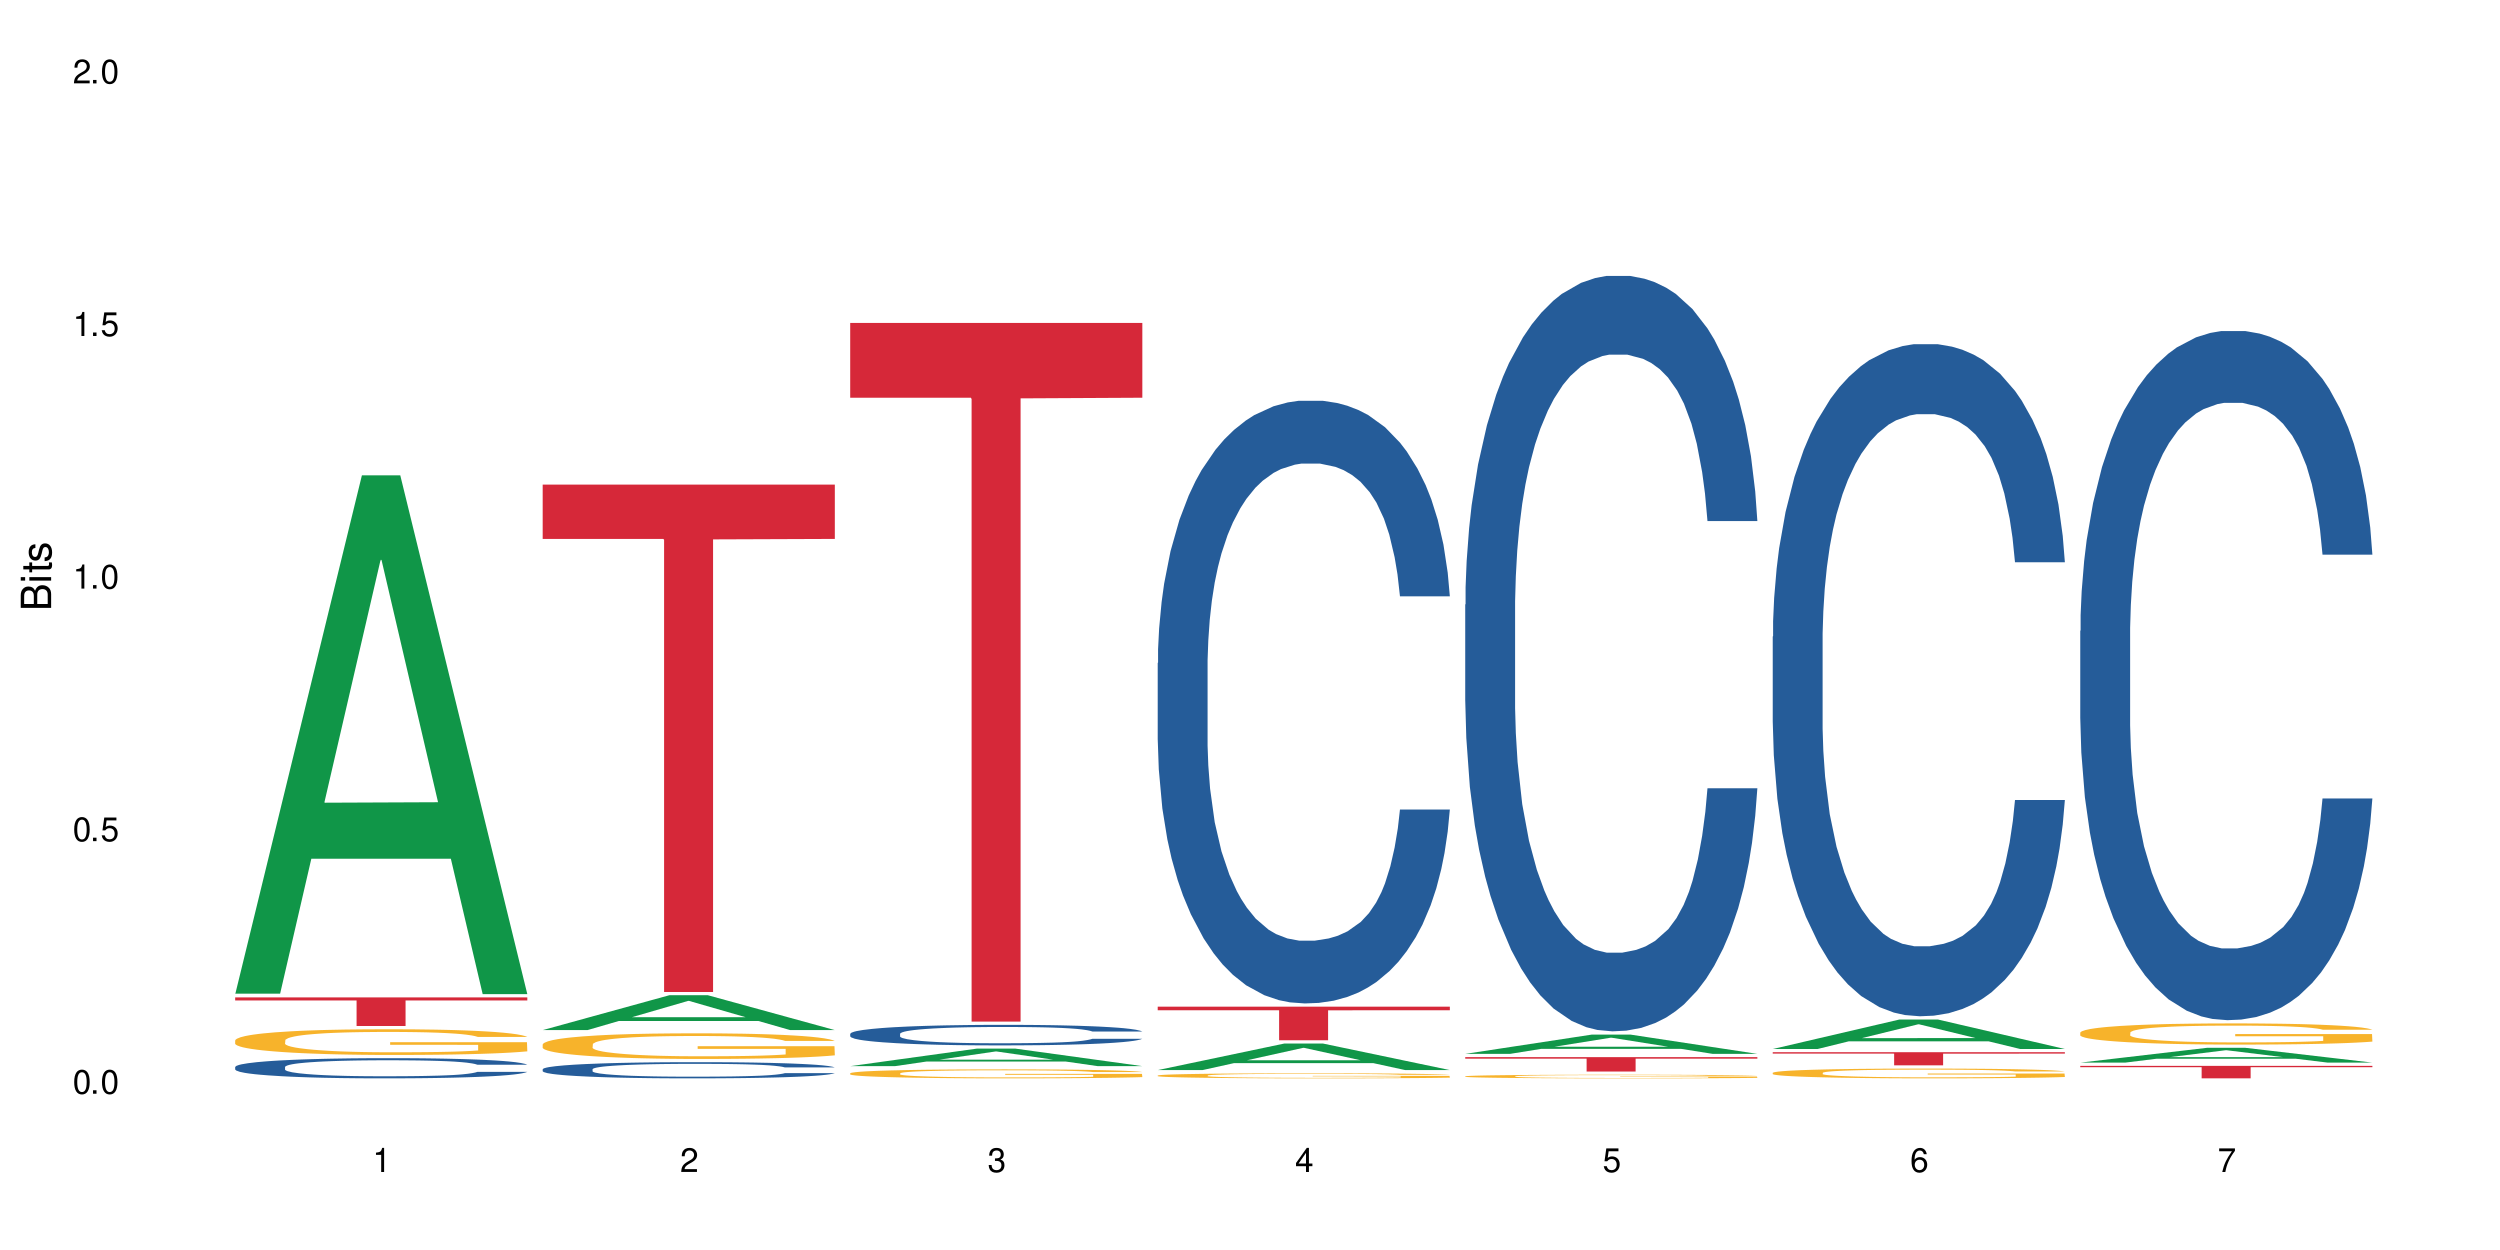 <?xml version="1.0" encoding="UTF-8"?>
<svg xmlns="http://www.w3.org/2000/svg" xmlns:xlink="http://www.w3.org/1999/xlink" width="720" height="360" viewBox="0 0 720 360">
<defs>
<g>
<g id="glyph-0-0">
</g>
<g id="glyph-0-1">
<path d="M 2.641 -6.938 C 2 -6.938 1.422 -6.656 1.078 -6.172 C 0.641 -5.562 0.406 -4.641 0.406 -3.359 C 0.406 -1.016 1.188 0.219 2.641 0.219 C 4.078 0.219 4.859 -1.016 4.859 -3.297 C 4.859 -4.641 4.656 -5.547 4.203 -6.172 C 3.844 -6.656 3.281 -6.938 2.641 -6.938 Z M 2.641 -6.188 C 3.547 -6.188 4 -5.25 4 -3.375 C 4 -1.406 3.562 -0.484 2.625 -0.484 C 1.734 -0.484 1.281 -1.438 1.281 -3.344 C 1.281 -5.25 1.734 -6.188 2.641 -6.188 Z M 2.641 -6.188 "/>
</g>
<g id="glyph-0-2">
<path d="M 1.828 -1 L 0.828 -1 L 0.828 0 L 1.828 0 Z M 1.828 -1 "/>
</g>
<g id="glyph-0-3">
<path d="M 4.562 -6.797 L 1.062 -6.797 L 0.547 -3.094 L 1.328 -3.094 C 1.719 -3.562 2.047 -3.734 2.578 -3.734 C 3.484 -3.734 4.062 -3.109 4.062 -2.094 C 4.062 -1.125 3.484 -0.531 2.578 -0.531 C 1.828 -0.531 1.375 -0.906 1.188 -1.672 L 0.328 -1.672 C 0.453 -1.109 0.547 -0.844 0.75 -0.594 C 1.125 -0.078 1.828 0.219 2.594 0.219 C 3.969 0.219 4.922 -0.781 4.922 -2.219 C 4.922 -3.562 4.031 -4.484 2.719 -4.484 C 2.25 -4.484 1.859 -4.359 1.469 -4.062 L 1.734 -5.969 L 4.562 -5.969 Z M 4.562 -6.797 "/>
</g>
<g id="glyph-0-4">
<path d="M 2.484 -4.938 L 2.484 0 L 3.328 0 L 3.328 -6.938 L 2.766 -6.938 C 2.469 -5.875 2.281 -5.734 0.984 -5.562 L 0.984 -4.938 Z M 2.484 -4.938 "/>
</g>
<g id="glyph-0-5">
<path d="M 4.859 -0.828 L 1.281 -0.828 C 1.359 -1.406 1.672 -1.781 2.5 -2.281 L 3.469 -2.828 C 4.406 -3.344 4.906 -4.062 4.906 -4.906 C 4.906 -5.484 4.672 -6.031 4.266 -6.406 C 3.859 -6.766 3.375 -6.938 2.719 -6.938 C 1.859 -6.938 1.219 -6.625 0.844 -6.031 C 0.609 -5.672 0.5 -5.234 0.484 -4.531 L 1.328 -4.531 C 1.359 -5.016 1.406 -5.281 1.531 -5.516 C 1.75 -5.938 2.188 -6.203 2.703 -6.203 C 3.469 -6.203 4.031 -5.641 4.031 -4.891 C 4.031 -4.344 3.719 -3.859 3.125 -3.516 L 2.234 -3 C 0.812 -2.172 0.406 -1.531 0.328 -0.016 L 4.859 -0.016 Z M 4.859 -0.828 "/>
</g>
<g id="glyph-0-6">
<path d="M 2.125 -3.188 L 2.578 -3.188 C 3.5 -3.188 3.984 -2.766 3.984 -1.922 C 3.984 -1.062 3.469 -0.531 2.594 -0.531 C 1.656 -0.531 1.203 -1 1.156 -2.016 L 0.312 -2.016 C 0.344 -1.453 0.438 -1.094 0.609 -0.781 C 0.953 -0.109 1.625 0.219 2.547 0.219 C 3.953 0.219 4.859 -0.625 4.859 -1.938 C 4.859 -2.828 4.516 -3.297 3.703 -3.594 C 4.344 -3.844 4.656 -4.328 4.656 -5.031 C 4.656 -6.219 3.875 -6.938 2.578 -6.938 C 1.203 -6.938 0.484 -6.172 0.453 -4.703 L 1.297 -4.703 C 1.312 -5.125 1.344 -5.359 1.453 -5.578 C 1.641 -5.969 2.062 -6.203 2.594 -6.203 C 3.344 -6.203 3.797 -5.75 3.797 -5 C 3.797 -4.516 3.609 -4.219 3.25 -4.047 C 3.016 -3.953 2.703 -3.922 2.125 -3.906 Z M 2.125 -3.188 "/>
</g>
<g id="glyph-0-7">
<path d="M 3.141 -1.672 L 3.141 0 L 3.984 0 L 3.984 -1.672 L 4.984 -1.672 L 4.984 -2.438 L 3.984 -2.438 L 3.984 -6.938 L 3.359 -6.938 L 0.266 -2.578 L 0.266 -1.672 Z M 3.141 -2.438 L 1 -2.438 L 3.141 -5.5 Z M 3.141 -2.438 "/>
</g>
<g id="glyph-0-8">
<path d="M 4.781 -5.125 C 4.609 -6.266 3.891 -6.938 2.844 -6.938 C 2.094 -6.938 1.422 -6.578 1.031 -5.953 C 0.594 -5.266 0.406 -4.422 0.406 -3.172 C 0.406 -2 0.578 -1.25 0.984 -0.641 C 1.359 -0.078 1.953 0.219 2.703 0.219 C 3.984 0.219 4.922 -0.75 4.922 -2.094 C 4.922 -3.375 4.062 -4.281 2.844 -4.281 C 2.172 -4.281 1.641 -4.031 1.281 -3.516 C 1.281 -5.234 1.828 -6.188 2.797 -6.188 C 3.391 -6.188 3.797 -5.797 3.938 -5.125 Z M 2.734 -3.531 C 3.547 -3.531 4.062 -2.953 4.062 -2.031 C 4.062 -1.156 3.484 -0.531 2.703 -0.531 C 1.922 -0.531 1.328 -1.188 1.328 -2.078 C 1.328 -2.938 1.906 -3.531 2.734 -3.531 Z M 2.734 -3.531 "/>
</g>
<g id="glyph-0-9">
<path d="M 4.984 -6.797 L 0.438 -6.797 L 0.438 -5.969 L 4.109 -5.969 C 2.5 -3.656 1.828 -2.234 1.328 0 L 2.219 0 C 2.594 -2.172 3.453 -4.047 4.984 -6.094 Z M 4.984 -6.797 "/>
</g>
<g id="glyph-1-0">
</g>
<g id="glyph-1-1">
<path d="M 0 -0.953 L 0 -4.891 C 0 -5.719 -0.234 -6.344 -0.734 -6.797 C -1.188 -7.234 -1.812 -7.469 -2.5 -7.469 C -3.547 -7.469 -4.188 -7 -4.625 -5.875 C -4.984 -6.688 -5.625 -7.094 -6.531 -7.094 C -7.172 -7.094 -7.734 -6.859 -8.141 -6.391 C -8.562 -5.922 -8.75 -5.344 -8.75 -4.5 L -8.75 -0.953 Z M -4.984 -2.062 L -7.766 -2.062 L -7.766 -4.219 C -7.766 -4.844 -7.688 -5.203 -7.453 -5.5 C -7.219 -5.812 -6.859 -5.969 -6.375 -5.969 C -5.891 -5.969 -5.531 -5.812 -5.297 -5.5 C -5.062 -5.203 -4.984 -4.844 -4.984 -4.219 Z M -0.984 -2.062 L -4 -2.062 L -4 -4.781 C -4 -5.766 -3.438 -6.359 -2.484 -6.359 C -1.547 -6.359 -0.984 -5.766 -0.984 -4.781 Z M -0.984 -2.062 "/>
</g>
<g id="glyph-1-2">
<path d="M -6.281 -1.797 L -6.281 -0.797 L 0 -0.797 L 0 -1.797 Z M -8.75 -1.797 L -8.75 -0.797 L -7.484 -0.797 L -7.484 -1.797 Z M -8.75 -1.797 "/>
</g>
<g id="glyph-1-3">
<path d="M -6.281 -3.047 L -6.281 -2.016 L -8.016 -2.016 L -8.016 -1.016 L -6.281 -1.016 L -6.281 -0.172 L -5.469 -0.172 L -5.469 -1.016 L -0.719 -1.016 C -0.078 -1.016 0.281 -1.453 0.281 -2.234 C 0.281 -2.5 0.25 -2.719 0.188 -3.047 L -0.641 -3.047 C -0.609 -2.906 -0.594 -2.766 -0.594 -2.562 C -0.594 -2.141 -0.719 -2.016 -1.156 -2.016 L -5.469 -2.016 L -5.469 -3.047 Z M -6.281 -3.047 "/>
</g>
<g id="glyph-1-4">
<path d="M -4.531 -5.25 C -5.766 -5.25 -6.469 -4.422 -6.469 -2.969 C -6.469 -1.516 -5.719 -0.562 -4.547 -0.562 C -3.562 -0.562 -3.094 -1.062 -2.734 -2.562 L -2.516 -3.484 C -2.344 -4.188 -2.094 -4.469 -1.641 -4.469 C -1.047 -4.469 -0.641 -3.875 -0.641 -3 C -0.641 -2.453 -0.797 -2 -1.062 -1.75 C -1.25 -1.594 -1.422 -1.531 -1.875 -1.469 L -1.875 -0.406 C -0.422 -0.453 0.281 -1.266 0.281 -2.922 C 0.281 -4.5 -0.5 -5.516 -1.719 -5.516 C -2.656 -5.516 -3.172 -4.984 -3.469 -3.734 L -3.703 -2.766 C -3.891 -1.953 -4.156 -1.609 -4.594 -1.609 C -5.188 -1.609 -5.547 -2.125 -5.547 -2.938 C -5.547 -3.75 -5.203 -4.172 -4.531 -4.203 Z M -4.531 -5.25 "/>
</g>
</g>
</defs>
<rect x="-72" y="-36" width="864" height="432" fill="rgb(100%, 100%, 100%)" fill-opacity="1"/>
<path fill-rule="nonzero" fill="rgb(6.275%, 58.824%, 28.235%)" fill-opacity="1" d="M 67.73 286.176 L 67.82 286.035 L 104.227 136.902 L 115.281 136.902 L 151.867 286.316 L 139.012 286.316 L 129.844 247.316 L 89.664 247.316 L 80.676 286.176 L 67.73 286.176 L 93.527 231.18 L 126.156 231.039 L 109.887 161.316 L 109.707 161.176 L 109.527 161.594 L 93.438 231.039 L 93.527 231.18 Z M 67.73 286.176 "/>
<path fill-rule="nonzero" fill="rgb(14.51%, 36.078%, 60%)" fill-opacity="1" d="M 67.73 307.285 L 67.832 307.281 L 67.832 307.152 L 68.141 306.949 L 68.859 306.695 L 69.578 306.52 L 71.426 306.207 L 73.988 305.902 L 76.656 305.672 L 78.605 305.531 L 80.352 305.426 L 84.352 305.23 L 86.918 305.129 L 89.688 305.039 L 93.074 304.949 L 95.535 304.895 L 101.078 304.809 L 105.18 304.773 L 108.363 304.758 L 115.238 304.758 L 119.34 304.777 L 122.316 304.805 L 125.598 304.848 L 128.371 304.895 L 133.191 305.012 L 137.5 305.16 L 139.449 305.246 L 142.527 305.41 L 144.891 305.57 L 146.531 305.707 L 148.379 305.902 L 150.02 306.145 L 151.25 306.414 L 151.867 306.641 L 137.5 306.641 L 136.785 306.43 L 135.961 306.266 L 134.422 306.047 L 132.883 305.895 L 130.73 305.738 L 128.781 305.637 L 126.113 305.539 L 123.754 305.473 L 121.289 305.426 L 118.93 305.395 L 114.414 305.363 L 109.184 305.363 L 107.234 305.371 L 103.23 305.414 L 101.078 305.453 L 98 305.527 L 95.844 305.598 L 93.281 305.703 L 91.535 305.793 L 89.379 305.93 L 87.84 306.055 L 86.098 306.227 L 85.07 306.359 L 84.148 306.508 L 83.328 306.684 L 82.711 306.871 L 82.301 307.066 L 82.094 307.258 L 82.094 308.082 L 82.301 308.273 L 82.812 308.496 L 84.148 308.82 L 86.098 309.102 L 88.355 309.324 L 90.508 309.484 L 91.742 309.559 L 93.383 309.645 L 95.945 309.75 L 99.641 309.855 L 101.797 309.898 L 105.078 309.941 L 108.465 309.961 L 112.98 309.961 L 116.98 309.941 L 119.648 309.914 L 122.418 309.871 L 126.215 309.781 L 128.574 309.695 L 130.629 309.598 L 132.168 309.496 L 133.191 309.41 L 134.73 309.246 L 135.961 309.066 L 136.887 308.879 L 137.5 308.699 L 151.867 308.699 L 151.25 308.91 L 150.328 309.117 L 149.402 309.273 L 147.969 309.457 L 146.324 309.621 L 143.965 309.809 L 142.016 309.93 L 139.449 310.062 L 137.09 310.164 L 134.527 310.254 L 130.73 310.359 L 128.266 310.414 L 125.598 310.461 L 122.418 310.504 L 118.418 310.543 L 114.109 310.562 L 110.105 310.566 L 105.797 310.559 L 102.617 310.535 L 98.41 310.488 L 93.176 310.395 L 89.379 310.293 L 86.406 310.191 L 83.84 310.086 L 80.969 309.941 L 77.273 309.707 L 75.016 309.527 L 73.477 309.379 L 71.734 309.172 L 70.5 308.984 L 69.066 308.688 L 68.039 308.312 L 67.73 308.02 Z M 67.73 307.285 "/>
<path fill-rule="nonzero" fill="rgb(96.863%, 70.196%, 16.863%)" fill-opacity="1" d="M 67.73 299.598 L 67.832 299.59 L 67.832 299.453 L 68.242 299.148 L 69.27 298.73 L 70.605 298.387 L 72.039 298.117 L 72.965 297.973 L 74.504 297.77 L 75.836 297.621 L 79.223 297.316 L 83.531 297.035 L 85.891 296.91 L 88.559 296.797 L 92.355 296.668 L 94.102 296.621 L 99.438 296.512 L 105.488 296.445 L 112.16 296.426 L 115.238 296.434 L 119.441 296.457 L 125.188 296.535 L 128.473 296.602 L 131.039 296.668 L 133.707 296.758 L 136.988 296.891 L 140.066 297.055 L 142.527 297.215 L 144.992 297.418 L 147.043 297.637 L 148.789 297.871 L 150.328 298.156 L 151.25 298.395 L 151.867 298.629 L 137.605 298.629 L 136.785 298.395 L 135.859 298.211 L 134.32 297.988 L 132.781 297.824 L 131.242 297.695 L 128.371 297.52 L 125.906 297.414 L 122.828 297.316 L 119.855 297.258 L 116.469 297.215 L 114.414 297.203 L 108.977 297.203 L 104.055 297.25 L 101.18 297.305 L 99.129 297.359 L 96.254 297.461 L 94.512 297.539 L 93.484 297.594 L 90.406 297.805 L 88.355 297.992 L 87.227 298.121 L 85.789 298.324 L 84.762 298.508 L 83.633 298.777 L 83.02 298.98 L 82.199 299.441 L 82.094 300.656 L 82.402 300.914 L 83.02 301.191 L 83.84 301.434 L 85.07 301.691 L 86.301 301.887 L 88.457 302.152 L 90.305 302.328 L 91.742 302.441 L 94.512 302.625 L 95.641 302.688 L 98.309 302.809 L 101.078 302.902 L 104.465 302.984 L 107.027 303.023 L 111.133 303.059 L 116.363 303.059 L 122.52 303.016 L 126.422 302.965 L 129.09 302.91 L 130.832 302.863 L 132.988 302.789 L 134.527 302.719 L 135.961 302.645 L 137.707 302.531 L 137.707 300.914 L 112.363 300.906 L 112.363 300.152 L 151.762 300.145 L 151.867 302.789 L 149.711 302.969 L 147.043 303.145 L 144.48 303.281 L 141.812 303.395 L 138.016 303.523 L 134.938 303.605 L 130.215 303.699 L 125.906 303.762 L 121.395 303.801 L 117.391 303.82 L 112.672 303.828 L 108.465 303.816 L 103.949 303.773 L 100.359 303.719 L 97.074 303.652 L 93.793 303.566 L 89.688 303.422 L 87.02 303.309 L 84.25 303.168 L 81.48 302.996 L 79.016 302.812 L 77.375 302.672 L 75.734 302.512 L 73.988 302.309 L 72.348 302.078 L 71.117 301.867 L 69.988 301.633 L 69.168 301.406 L 68.348 301.105 L 67.938 300.859 L 67.73 300.652 Z M 67.73 299.598 "/>
<path fill-rule="nonzero" fill="rgb(83.922%, 15.686%, 22.353%)" fill-opacity="1" d="M 67.73 287.246 L 151.867 287.246 L 151.867 288.129 L 116.801 288.137 L 116.801 295.496 L 102.695 295.496 L 102.695 288.145 L 102.488 288.129 L 67.73 288.129 Z M 67.73 287.246 "/>
<path fill-rule="nonzero" fill="rgb(6.275%, 58.824%, 28.235%)" fill-opacity="1" d="M 156.293 296.656 L 156.383 296.648 L 192.789 286.621 L 203.844 286.621 L 240.43 296.668 L 227.574 296.668 L 218.406 294.043 L 178.227 294.043 L 169.238 296.656 L 156.293 296.656 L 182.094 292.961 L 214.723 292.949 L 198.453 288.262 L 198.273 288.254 L 198.094 288.281 L 182.004 292.949 L 182.094 292.961 Z M 156.293 296.656 "/>
<path fill-rule="nonzero" fill="rgb(14.51%, 36.078%, 60%)" fill-opacity="1" d="M 156.293 307.934 L 156.398 307.93 L 156.398 307.828 L 156.703 307.664 L 157.422 307.461 L 158.141 307.32 L 159.988 307.066 L 162.555 306.824 L 165.223 306.637 L 167.172 306.527 L 168.914 306.441 L 172.918 306.285 L 175.48 306.203 L 178.25 306.129 L 181.637 306.059 L 184.102 306.016 L 189.641 305.945 L 193.746 305.918 L 196.926 305.906 L 203.801 305.906 L 207.902 305.922 L 210.879 305.941 L 214.164 305.977 L 216.934 306.016 L 221.754 306.109 L 226.066 306.23 L 228.016 306.297 L 231.094 306.43 L 233.453 306.559 L 235.094 306.668 L 236.941 306.824 L 238.582 307.016 L 239.812 307.234 L 240.43 307.418 L 226.066 307.418 L 225.348 307.246 L 224.527 307.117 L 222.988 306.941 L 221.449 306.816 L 219.293 306.691 L 217.344 306.613 L 214.676 306.531 L 212.316 306.48 L 209.855 306.441 L 207.492 306.418 L 202.98 306.391 L 197.746 306.391 L 195.797 306.398 L 191.797 306.434 L 189.641 306.465 L 186.562 306.523 L 184.406 306.578 L 181.844 306.664 L 180.098 306.734 L 177.945 306.848 L 176.406 306.945 L 174.66 307.086 L 173.633 307.191 L 172.711 307.312 L 171.891 307.453 L 171.273 307.602 L 170.863 307.758 L 170.66 307.914 L 170.66 308.574 L 170.863 308.727 L 171.379 308.906 L 172.711 309.164 L 174.66 309.391 L 176.918 309.57 L 179.074 309.699 L 180.305 309.758 L 181.945 309.828 L 184.512 309.91 L 188.203 309.996 L 190.359 310.031 L 193.641 310.066 L 197.027 310.082 L 201.543 310.082 L 205.543 310.066 L 208.211 310.043 L 210.98 310.012 L 214.777 309.938 L 217.137 309.867 L 219.191 309.789 L 220.73 309.707 L 221.754 309.641 L 223.293 309.508 L 224.527 309.363 L 225.449 309.211 L 226.066 309.066 L 240.43 309.066 L 239.812 309.238 L 238.891 309.406 L 237.969 309.527 L 236.531 309.676 L 234.891 309.809 L 232.527 309.957 L 230.578 310.059 L 228.016 310.164 L 225.656 310.246 L 223.09 310.316 L 219.293 310.402 L 216.832 310.445 L 214.164 310.484 L 210.98 310.516 L 206.98 310.547 L 202.672 310.562 L 198.668 310.566 L 194.359 310.559 L 191.18 310.543 L 186.973 310.504 L 181.738 310.426 L 177.945 310.348 L 174.969 310.266 L 172.402 310.18 L 169.531 310.066 L 165.836 309.879 L 163.578 309.734 L 162.039 309.613 L 160.297 309.445 L 159.066 309.297 L 157.629 309.059 L 156.602 308.758 L 156.293 308.523 Z M 156.293 307.934 "/>
<path fill-rule="nonzero" fill="rgb(96.863%, 70.196%, 16.863%)" fill-opacity="1" d="M 156.293 300.758 L 156.398 300.75 L 156.398 300.613 L 156.809 300.312 L 157.832 299.895 L 159.168 299.551 L 160.605 299.281 L 161.527 299.141 L 163.066 298.938 L 164.398 298.789 L 167.785 298.484 L 172.094 298.203 L 174.457 298.082 L 177.121 297.965 L 180.918 297.84 L 182.664 297.789 L 188 297.684 L 194.051 297.617 L 200.723 297.594 L 203.801 297.602 L 208.008 297.629 L 213.754 297.703 L 217.035 297.77 L 219.602 297.84 L 222.27 297.926 L 225.551 298.059 L 228.629 298.223 L 231.094 298.383 L 233.555 298.586 L 235.605 298.801 L 237.352 299.039 L 238.891 299.32 L 239.812 299.559 L 240.43 299.793 L 226.168 299.793 L 225.348 299.559 L 224.422 299.375 L 222.883 299.152 L 221.344 298.992 L 219.805 298.863 L 216.934 298.688 L 214.473 298.578 L 211.395 298.484 L 208.418 298.426 L 205.031 298.383 L 202.98 298.371 L 197.543 298.371 L 192.617 298.418 L 189.742 298.473 L 187.691 298.527 L 184.816 298.625 L 183.074 298.707 L 182.047 298.762 L 178.969 298.969 L 176.918 299.16 L 175.789 299.289 L 174.352 299.488 L 173.328 299.672 L 172.199 299.941 L 171.582 300.145 L 170.762 300.602 L 170.66 301.816 L 170.965 302.07 L 171.582 302.348 L 172.402 302.59 L 173.633 302.848 L 174.867 303.043 L 177.02 303.305 L 178.867 303.48 L 180.305 303.594 L 183.074 303.777 L 184.203 303.836 L 186.871 303.957 L 189.641 304.055 L 193.027 304.133 L 195.59 304.176 L 199.695 304.207 L 204.93 304.207 L 211.086 304.168 L 214.984 304.113 L 217.652 304.059 L 219.395 304.012 L 221.551 303.938 L 223.09 303.871 L 224.527 303.797 L 226.27 303.684 L 226.27 302.07 L 200.926 302.066 L 200.926 301.309 L 240.328 301.305 L 240.43 303.938 L 238.273 304.121 L 235.605 304.297 L 233.043 304.43 L 230.375 304.547 L 226.578 304.672 L 223.5 304.754 L 218.781 304.848 L 214.473 304.91 L 209.957 304.949 L 205.953 304.969 L 201.234 304.977 L 197.027 304.965 L 192.512 304.922 L 188.922 304.867 L 185.641 304.801 L 182.355 304.715 L 178.25 304.57 L 175.582 304.457 L 172.812 304.316 L 170.043 304.148 L 167.582 303.965 L 165.938 303.824 L 164.297 303.66 L 162.555 303.461 L 160.91 303.23 L 159.68 303.023 L 158.551 302.785 L 157.73 302.562 L 156.91 302.262 L 156.5 302.016 L 156.293 301.809 Z M 156.293 300.758 "/>
<path fill-rule="nonzero" fill="rgb(83.922%, 15.686%, 22.353%)" fill-opacity="1" d="M 156.293 139.562 L 240.43 139.562 L 240.43 155.207 L 205.363 155.344 L 205.363 285.691 L 191.258 285.691 L 191.258 155.48 L 191.051 155.207 L 156.293 155.207 Z M 156.293 139.562 "/>
<path fill-rule="nonzero" fill="rgb(6.275%, 58.824%, 28.235%)" fill-opacity="1" d="M 244.859 307.043 L 244.949 307.039 L 281.352 302 L 292.41 302 L 328.992 307.047 L 316.141 307.047 L 306.969 305.73 L 266.789 305.73 L 257.801 307.043 L 244.859 307.043 L 270.656 305.184 L 303.285 305.18 L 287.016 302.824 L 286.836 302.82 L 286.656 302.832 L 270.566 305.18 L 270.656 305.184 Z M 244.859 307.043 "/>
<path fill-rule="nonzero" fill="rgb(14.51%, 36.078%, 60%)" fill-opacity="1" d="M 244.859 297.73 L 244.961 297.727 L 244.961 297.598 L 245.27 297.391 L 245.988 297.133 L 246.703 296.953 L 248.551 296.633 L 251.117 296.328 L 253.785 296.09 L 255.734 295.949 L 257.477 295.84 L 261.48 295.641 L 264.043 295.539 L 266.816 295.445 L 270.199 295.355 L 272.664 295.301 L 278.203 295.215 L 282.309 295.176 L 285.488 295.16 L 292.363 295.16 L 296.469 295.18 L 299.441 295.207 L 302.727 295.25 L 305.496 295.301 L 310.32 295.418 L 314.629 295.57 L 316.578 295.656 L 319.656 295.824 L 322.016 295.984 L 323.656 296.125 L 325.504 296.328 L 327.145 296.57 L 328.379 296.844 L 328.992 297.078 L 314.629 297.078 L 313.91 296.863 L 313.09 296.695 L 311.551 296.473 L 310.012 296.316 L 307.855 296.16 L 305.906 296.055 L 303.238 295.953 L 300.879 295.887 L 298.418 295.84 L 296.059 295.809 L 291.543 295.773 L 286.309 295.773 L 284.359 295.785 L 280.359 295.828 L 278.203 295.867 L 275.125 295.941 L 272.973 296.012 L 270.406 296.121 L 268.66 296.211 L 266.508 296.352 L 264.969 296.477 L 263.223 296.656 L 262.199 296.793 L 261.273 296.941 L 260.453 297.121 L 259.84 297.309 L 259.426 297.512 L 259.223 297.703 L 259.223 298.543 L 259.426 298.738 L 259.941 298.965 L 261.273 299.293 L 263.223 299.578 L 265.48 299.809 L 267.637 299.969 L 268.867 300.043 L 270.508 300.133 L 273.074 300.238 L 276.77 300.348 L 278.922 300.391 L 282.207 300.434 L 285.59 300.457 L 290.105 300.457 L 294.109 300.434 L 296.773 300.406 L 299.547 300.363 L 303.344 300.273 L 305.703 300.184 L 307.754 300.082 L 309.293 299.98 L 310.32 299.895 L 311.859 299.727 L 313.09 299.543 L 314.012 299.352 L 314.629 299.168 L 328.992 299.168 L 328.379 299.387 L 327.453 299.598 L 326.531 299.754 L 325.094 299.941 L 323.453 300.109 L 321.094 300.297 L 319.145 300.422 L 316.578 300.559 L 314.219 300.66 L 311.652 300.754 L 307.855 300.859 L 305.395 300.914 L 302.727 300.965 L 299.547 301.008 L 295.543 301.043 L 291.234 301.066 L 287.234 301.07 L 282.926 301.062 L 279.742 301.039 L 275.535 300.992 L 270.305 300.895 L 266.508 300.789 L 263.531 300.688 L 260.965 300.578 L 258.094 300.434 L 254.398 300.195 L 252.145 300.012 L 250.605 299.859 L 248.859 299.648 L 247.629 299.461 L 246.191 299.16 L 245.164 298.773 L 244.859 298.477 Z M 244.859 297.73 "/>
<path fill-rule="nonzero" fill="rgb(96.863%, 70.196%, 16.863%)" fill-opacity="1" d="M 244.859 309.086 L 244.961 309.086 L 244.961 309.035 L 245.371 308.93 L 246.398 308.785 L 247.73 308.664 L 249.168 308.566 L 250.09 308.52 L 251.629 308.449 L 252.965 308.395 L 256.348 308.289 L 260.66 308.191 L 263.02 308.148 L 265.688 308.105 L 269.484 308.062 L 271.227 308.047 L 276.562 308.008 L 282.617 307.984 L 289.285 307.977 L 292.363 307.98 L 296.57 307.988 L 302.316 308.016 L 305.598 308.039 L 308.164 308.062 L 310.832 308.094 L 314.117 308.141 L 317.195 308.195 L 319.656 308.254 L 322.117 308.324 L 324.172 308.398 L 325.914 308.484 L 327.453 308.582 L 328.379 308.664 L 328.992 308.75 L 314.73 308.75 L 313.91 308.664 L 312.988 308.602 L 311.449 308.523 L 309.91 308.465 L 308.371 308.422 L 305.496 308.359 L 303.035 308.32 L 299.957 308.289 L 296.98 308.27 L 293.594 308.254 L 291.543 308.25 L 286.105 308.25 L 281.18 308.266 L 278.309 308.285 L 276.254 308.305 L 273.383 308.34 L 271.637 308.367 L 270.613 308.387 L 267.535 308.461 L 265.48 308.527 L 264.352 308.57 L 262.918 308.641 L 261.891 308.707 L 260.762 308.801 L 260.145 308.871 L 259.324 309.031 L 259.223 309.457 L 259.531 309.547 L 260.145 309.645 L 260.965 309.73 L 262.199 309.82 L 263.43 309.891 L 265.582 309.98 L 267.43 310.043 L 268.867 310.082 L 271.637 310.148 L 272.766 310.168 L 275.434 310.211 L 278.203 310.242 L 281.59 310.273 L 284.156 310.285 L 288.258 310.297 L 293.492 310.297 L 299.648 310.285 L 303.547 310.266 L 306.215 310.246 L 307.961 310.23 L 310.113 310.203 L 311.652 310.18 L 313.09 310.152 L 314.832 310.113 L 314.832 309.547 L 289.492 309.547 L 289.492 309.281 L 328.891 309.277 L 328.992 310.203 L 326.84 310.27 L 324.172 310.328 L 321.605 310.375 L 318.938 310.418 L 315.141 310.461 L 312.062 310.488 L 307.344 310.523 L 303.035 310.543 L 298.52 310.559 L 294.52 310.566 L 289.797 310.566 L 285.59 310.562 L 281.078 310.551 L 277.484 310.531 L 274.203 310.508 L 270.918 310.477 L 266.816 310.426 L 264.148 310.387 L 261.379 310.336 L 258.605 310.277 L 256.145 310.215 L 254.504 310.164 L 252.859 310.105 L 251.117 310.035 L 249.477 309.957 L 248.242 309.883 L 247.113 309.801 L 246.293 309.723 L 245.473 309.613 L 245.062 309.527 L 244.859 309.457 Z M 244.859 309.086 "/>
<path fill-rule="nonzero" fill="rgb(83.922%, 15.686%, 22.353%)" fill-opacity="1" d="M 244.859 93 L 328.992 93 L 328.992 114.543 L 293.93 114.73 L 293.93 294.23 L 279.82 294.23 L 279.82 114.918 L 279.617 114.543 L 244.859 114.543 Z M 244.859 93 "/>
<path fill-rule="nonzero" fill="rgb(6.275%, 58.824%, 28.235%)" fill-opacity="1" d="M 333.422 308.176 L 333.512 308.172 L 369.914 300.531 L 380.973 300.531 L 417.555 308.184 L 404.703 308.184 L 395.535 306.188 L 355.355 306.188 L 346.363 308.176 L 333.422 308.176 L 359.219 305.359 L 391.848 305.352 L 375.578 301.781 L 375.398 301.773 L 375.219 301.797 L 359.129 305.352 L 359.219 305.359 Z M 333.422 308.176 "/>
<path fill-rule="nonzero" fill="rgb(14.51%, 36.078%, 60%)" fill-opacity="1" d="M 333.422 190.941 L 333.523 190.785 L 333.523 186.977 L 333.832 180.945 L 334.551 173.332 L 335.27 168.094 L 337.113 158.734 L 339.68 149.691 L 342.348 142.711 L 344.297 138.586 L 346.043 135.41 L 350.043 129.543 L 352.609 126.527 L 355.379 123.828 L 358.766 121.133 L 361.227 119.547 L 366.766 117.008 L 370.871 115.898 L 374.051 115.422 L 380.926 115.422 L 385.031 116.055 L 388.008 116.848 L 391.289 118.117 L 394.059 119.547 L 398.883 123.035 L 403.191 127.48 L 405.141 130.016 L 408.219 134.938 L 410.578 139.695 L 412.223 143.82 L 414.066 149.691 L 415.711 156.832 L 416.941 164.922 L 417.555 171.746 L 403.191 171.746 L 402.473 165.398 L 401.652 160.48 L 400.113 153.977 L 398.574 149.375 L 396.422 144.773 L 394.469 141.758 L 391.805 138.742 L 389.441 136.84 L 386.98 135.41 L 384.621 134.461 L 380.105 133.508 L 374.875 133.508 L 372.922 133.824 L 368.922 135.094 L 366.766 136.203 L 363.688 138.426 L 361.535 140.488 L 358.969 143.66 L 357.227 146.359 L 355.07 150.484 L 353.531 154.133 L 351.789 159.371 L 350.762 163.336 L 349.836 167.777 L 349.016 173.016 L 348.402 178.566 L 347.992 184.438 L 347.785 190.148 L 347.785 214.742 L 347.992 220.453 L 348.504 227.117 L 349.836 236.797 L 351.789 245.203 L 354.043 251.867 L 356.199 256.629 L 357.43 258.848 L 359.07 261.387 L 361.637 264.559 L 365.332 267.734 L 367.484 269.004 L 370.77 270.273 L 374.156 270.906 L 378.668 270.906 L 382.672 270.273 L 385.34 269.48 L 388.109 268.211 L 391.906 265.512 L 394.266 262.973 L 396.316 259.961 L 397.855 256.945 L 398.883 254.406 L 400.422 249.488 L 401.652 244.094 L 402.578 238.539 L 403.191 233.145 L 417.555 233.145 L 416.941 239.492 L 416.016 245.68 L 415.094 250.281 L 413.656 255.836 L 412.016 260.754 L 409.656 266.305 L 407.707 269.953 L 405.141 273.922 L 402.781 276.938 L 400.215 279.633 L 396.422 282.805 L 393.957 284.395 L 391.289 285.82 L 388.109 287.09 L 384.109 288.199 L 379.797 288.836 L 375.797 288.992 L 371.488 288.676 L 368.305 288.043 L 364.102 286.613 L 358.867 283.758 L 355.07 280.742 L 352.094 277.73 L 349.531 274.555 L 346.656 270.273 L 342.965 263.293 L 340.707 257.898 L 339.168 253.453 L 337.422 247.266 L 336.191 241.715 L 334.754 232.828 L 333.73 221.562 L 333.422 212.836 Z M 333.422 190.941 "/>
<path fill-rule="nonzero" fill="rgb(96.863%, 70.196%, 16.863%)" fill-opacity="1" d="M 333.422 309.734 L 333.523 309.734 L 333.523 309.707 L 333.934 309.648 L 334.961 309.566 L 336.293 309.496 L 337.73 309.445 L 338.652 309.418 L 340.191 309.379 L 341.527 309.348 L 344.914 309.289 L 349.223 309.23 L 351.582 309.207 L 354.25 309.184 L 358.047 309.16 L 359.789 309.152 L 365.125 309.129 L 371.18 309.117 L 377.848 309.113 L 380.926 309.113 L 385.133 309.117 L 390.879 309.133 L 394.164 309.148 L 396.727 309.16 L 399.395 309.176 L 402.68 309.203 L 405.758 309.234 L 408.219 309.27 L 410.684 309.309 L 412.734 309.352 L 414.477 309.398 L 416.016 309.453 L 416.941 309.5 L 417.555 309.547 L 403.293 309.547 L 402.473 309.5 L 401.551 309.465 L 400.012 309.418 L 398.473 309.387 L 396.934 309.363 L 394.059 309.328 L 391.598 309.305 L 388.52 309.289 L 385.543 309.277 L 382.156 309.27 L 380.105 309.266 L 374.668 309.266 L 369.742 309.273 L 366.871 309.285 L 364.816 309.297 L 361.945 309.316 L 360.199 309.332 L 359.176 309.344 L 356.098 309.383 L 354.043 309.422 L 352.914 309.445 L 351.48 309.484 L 350.453 309.523 L 349.324 309.574 L 348.711 309.613 L 347.887 309.707 L 347.785 309.945 L 348.094 309.996 L 348.711 310.051 L 349.531 310.098 L 350.762 310.148 L 351.992 310.188 L 354.148 310.238 L 355.992 310.273 L 357.43 310.297 L 360.199 310.332 L 361.328 310.344 L 363.996 310.367 L 366.766 310.387 L 370.152 310.402 L 372.719 310.41 L 376.824 310.418 L 382.055 310.418 L 388.211 310.41 L 392.109 310.398 L 394.777 310.387 L 396.523 310.379 L 398.676 310.363 L 400.215 310.352 L 401.652 310.336 L 403.398 310.312 L 403.398 309.996 L 378.055 309.992 L 378.055 309.844 L 417.453 309.844 L 417.555 310.363 L 415.402 310.398 L 412.734 310.434 L 410.168 310.461 L 407.5 310.484 L 403.703 310.508 L 400.625 310.523 L 395.906 310.543 L 391.598 310.555 L 387.082 310.562 L 383.082 310.566 L 374.156 310.566 L 369.641 310.559 L 366.051 310.547 L 362.766 310.535 L 359.484 310.516 L 355.379 310.488 L 352.711 310.465 L 349.941 310.438 L 347.172 310.406 L 344.707 310.367 L 343.066 310.34 L 341.426 310.309 L 339.68 310.27 L 338.039 310.223 L 336.809 310.184 L 335.68 310.137 L 334.859 310.094 L 334.035 310.031 L 333.625 309.984 L 333.422 309.945 Z M 333.422 309.734 "/>
<path fill-rule="nonzero" fill="rgb(83.922%, 15.686%, 22.353%)" fill-opacity="1" d="M 333.422 289.922 L 417.555 289.922 L 417.555 290.957 L 382.492 290.969 L 382.492 299.602 L 368.383 299.602 L 368.383 290.977 L 368.18 290.957 L 333.422 290.957 Z M 333.422 289.922 "/>
<path fill-rule="nonzero" fill="rgb(6.275%, 58.824%, 28.235%)" fill-opacity="1" d="M 421.984 303.512 L 422.074 303.504 L 458.48 297.957 L 469.535 297.957 L 506.121 303.516 L 493.266 303.516 L 484.098 302.066 L 443.918 302.066 L 434.93 303.512 L 421.984 303.512 L 447.781 301.465 L 480.41 301.457 L 464.141 298.863 L 463.961 298.859 L 463.781 298.875 L 447.691 301.457 L 447.781 301.465 Z M 421.984 303.512 "/>
<path fill-rule="nonzero" fill="rgb(14.51%, 36.078%, 60%)" fill-opacity="1" d="M 421.984 174.133 L 422.086 173.934 L 422.086 169.16 L 422.395 161.605 L 423.113 152.059 L 423.832 145.496 L 425.68 133.762 L 428.242 122.43 L 430.91 113.68 L 432.859 108.508 L 434.605 104.531 L 438.605 97.172 L 441.172 93.395 L 443.941 90.012 L 447.328 86.633 L 449.789 84.645 L 455.332 81.461 L 459.434 80.07 L 462.617 79.473 L 469.488 79.473 L 473.594 80.27 L 476.57 81.266 L 479.852 82.855 L 482.625 84.645 L 487.445 89.02 L 491.754 94.586 L 493.703 97.77 L 496.781 103.934 L 499.145 109.898 L 500.785 115.07 L 502.633 122.43 L 504.273 131.375 L 505.504 141.52 L 506.121 150.07 L 491.754 150.07 L 491.035 142.113 L 490.215 135.949 L 488.676 127.797 L 487.137 122.031 L 484.984 116.262 L 483.035 112.484 L 480.367 108.707 L 478.008 106.32 L 475.543 104.531 L 473.184 103.336 L 468.668 102.145 L 463.438 102.145 L 461.488 102.543 L 457.484 104.133 L 455.332 105.523 L 452.254 108.309 L 450.098 110.895 L 447.531 114.871 L 445.789 118.25 L 443.633 123.422 L 442.094 127.996 L 440.352 134.559 L 439.324 139.531 L 438.402 145.098 L 437.582 151.66 L 436.965 158.621 L 436.555 165.977 L 436.348 173.137 L 436.348 203.961 L 436.555 211.121 L 437.066 219.473 L 438.402 231.602 L 440.352 242.141 L 442.609 250.496 L 444.762 256.461 L 445.992 259.246 L 447.637 262.426 L 450.199 266.402 L 453.895 270.379 L 456.051 271.973 L 459.332 273.562 L 462.719 274.359 L 467.234 274.359 L 471.234 273.562 L 473.902 272.566 L 476.672 270.977 L 480.469 267.598 L 482.828 264.414 L 484.879 260.637 L 486.418 256.859 L 487.445 253.676 L 488.984 247.512 L 490.215 240.75 L 491.141 233.789 L 491.754 227.027 L 506.121 227.027 L 505.504 234.984 L 504.582 242.738 L 503.656 248.504 L 502.223 255.465 L 500.578 261.629 L 498.219 268.59 L 496.27 273.164 L 493.703 278.137 L 491.344 281.914 L 488.781 285.297 L 484.984 289.273 L 482.52 291.262 L 479.852 293.051 L 476.672 294.641 L 472.672 296.035 L 468.363 296.828 L 464.359 297.027 L 460.051 296.629 L 456.871 295.836 L 452.664 294.043 L 447.43 290.465 L 443.633 286.688 L 440.66 282.91 L 438.094 278.93 L 435.219 273.562 L 431.527 264.812 L 429.27 258.051 L 427.73 252.484 L 425.984 244.727 L 424.754 237.766 L 423.32 226.633 L 422.293 212.512 L 421.984 201.574 Z M 421.984 174.133 "/>
<path fill-rule="nonzero" fill="rgb(96.863%, 70.196%, 16.863%)" fill-opacity="1" d="M 421.984 309.969 L 422.086 309.969 L 422.086 309.949 L 422.496 309.906 L 423.523 309.848 L 424.859 309.801 L 426.293 309.762 L 427.219 309.742 L 428.758 309.711 L 430.09 309.691 L 433.477 309.648 L 437.785 309.609 L 440.145 309.59 L 442.812 309.574 L 446.609 309.555 L 448.355 309.551 L 453.688 309.535 L 459.742 309.523 L 469.488 309.523 L 473.695 309.527 L 479.441 309.535 L 482.727 309.547 L 485.293 309.555 L 487.957 309.57 L 491.242 309.586 L 494.32 309.609 L 496.781 309.633 L 499.246 309.664 L 501.297 309.691 L 503.043 309.727 L 504.582 309.766 L 505.504 309.801 L 506.121 309.832 L 491.859 309.832 L 491.035 309.801 L 490.113 309.773 L 488.574 309.742 L 487.035 309.719 L 485.496 309.703 L 482.625 309.676 L 480.16 309.66 L 477.082 309.648 L 474.105 309.641 L 470.723 309.633 L 463.23 309.633 L 458.305 309.637 L 455.434 309.645 L 453.383 309.652 L 450.508 309.668 L 448.766 309.68 L 447.738 309.688 L 444.66 309.715 L 442.609 309.742 L 441.48 309.762 L 440.043 309.789 L 439.016 309.816 L 437.887 309.855 L 437.273 309.883 L 436.453 309.949 L 436.348 310.121 L 436.656 310.156 L 437.273 310.195 L 438.094 310.23 L 439.324 310.266 L 440.555 310.293 L 442.711 310.332 L 444.559 310.355 L 445.992 310.371 L 448.766 310.398 L 449.895 310.406 L 452.562 310.426 L 455.332 310.438 L 458.715 310.449 L 461.281 310.453 L 465.387 310.461 L 470.617 310.461 L 476.773 310.453 L 480.676 310.445 L 483.34 310.438 L 485.086 310.43 L 487.242 310.422 L 488.781 310.41 L 490.215 310.402 L 491.961 310.383 L 491.961 310.156 L 466.617 310.156 L 466.617 310.047 L 506.016 310.047 L 506.121 310.422 L 503.965 310.445 L 501.297 310.473 L 498.73 310.492 L 496.066 310.508 L 492.27 310.523 L 489.191 310.535 L 484.469 310.551 L 480.16 310.559 L 475.645 310.562 L 471.645 310.566 L 462.719 310.566 L 458.203 310.562 L 454.613 310.555 L 451.328 310.543 L 448.047 310.531 L 443.941 310.512 L 441.273 310.496 L 435.734 310.449 L 433.27 310.426 L 431.629 310.406 L 429.988 310.383 L 428.242 310.352 L 426.602 310.32 L 425.371 310.293 L 424.242 310.258 L 423.422 310.227 L 422.602 310.184 L 422.191 310.148 L 421.984 310.117 Z M 421.984 309.969 "/>
<path fill-rule="nonzero" fill="rgb(83.922%, 15.686%, 22.353%)" fill-opacity="1" d="M 421.984 304.445 L 506.121 304.445 L 506.121 304.887 L 471.055 304.891 L 471.055 308.594 L 456.945 308.594 L 456.945 304.895 L 456.742 304.887 L 421.984 304.887 Z M 421.984 304.445 "/>
<path fill-rule="nonzero" fill="rgb(6.275%, 58.824%, 28.235%)" fill-opacity="1" d="M 510.547 302.105 L 510.637 302.098 L 547.043 293.617 L 558.098 293.617 L 594.684 302.113 L 581.828 302.113 L 572.66 299.895 L 532.48 299.895 L 523.492 302.105 L 510.547 302.105 L 536.348 298.977 L 568.977 298.969 L 552.707 295.004 L 552.527 294.996 L 552.348 295.02 L 536.258 298.969 L 536.348 298.977 Z M 510.547 302.105 "/>
<path fill-rule="nonzero" fill="rgb(14.51%, 36.078%, 60%)" fill-opacity="1" d="M 510.547 183.344 L 510.652 183.168 L 510.652 178.922 L 510.957 172.195 L 511.676 163.703 L 512.395 157.867 L 514.242 147.426 L 516.809 137.34 L 519.473 129.555 L 521.426 124.957 L 523.168 121.418 L 527.168 114.871 L 529.734 111.508 L 532.504 108.5 L 535.891 105.492 L 538.355 103.723 L 543.895 100.895 L 548 99.656 L 551.18 99.125 L 558.055 99.125 L 562.156 99.832 L 565.133 100.715 L 568.418 102.133 L 571.188 103.723 L 576.008 107.617 L 580.32 112.57 L 582.27 115.402 L 585.348 120.887 L 587.707 126.195 L 589.348 130.793 L 591.195 137.34 L 592.836 145.305 L 594.066 154.328 L 594.684 161.934 L 580.32 161.934 L 579.602 154.859 L 578.781 149.371 L 577.242 142.117 L 575.703 136.988 L 573.547 131.855 L 571.598 128.496 L 568.93 125.133 L 566.57 123.008 L 564.105 121.418 L 561.746 120.355 L 557.234 119.293 L 552 119.293 L 550.051 119.648 L 546.051 121.062 L 543.895 122.301 L 540.816 124.777 L 538.66 127.078 L 536.098 130.617 L 534.352 133.625 L 532.199 138.227 L 530.66 142.297 L 528.914 148.133 L 527.887 152.559 L 526.965 157.512 L 526.145 163.352 L 525.527 169.543 L 525.117 176.09 L 524.914 182.457 L 524.914 209.883 L 525.117 216.254 L 525.629 223.684 L 526.965 234.477 L 528.914 243.855 L 531.172 251.285 L 533.324 256.594 L 534.559 259.07 L 536.199 261.902 L 538.766 265.441 L 542.457 268.98 L 544.613 270.395 L 547.895 271.809 L 551.281 272.516 L 555.797 272.516 L 559.797 271.809 L 562.465 270.926 L 565.234 269.508 L 569.031 266.5 L 571.391 263.672 L 573.445 260.309 L 574.984 256.949 L 576.008 254.117 L 577.547 248.633 L 578.781 242.617 L 579.703 236.422 L 580.32 230.406 L 594.684 230.406 L 594.066 237.484 L 593.145 244.387 L 592.223 249.516 L 590.785 255.707 L 589.145 261.195 L 586.781 267.387 L 584.832 271.457 L 582.27 275.879 L 579.91 279.242 L 577.344 282.25 L 573.547 285.789 L 571.086 287.555 L 568.418 289.148 L 565.234 290.562 L 561.234 291.805 L 556.926 292.512 L 552.922 292.688 L 548.613 292.332 L 545.434 291.625 L 541.227 290.035 L 535.992 286.848 L 532.199 283.488 L 529.223 280.125 L 526.656 276.586 L 523.785 271.809 L 520.09 264.023 L 517.832 258.008 L 516.293 253.055 L 514.551 246.156 L 513.316 239.961 L 511.883 230.055 L 510.855 217.492 L 510.547 207.762 Z M 510.547 183.344 "/>
<path fill-rule="nonzero" fill="rgb(96.863%, 70.196%, 16.863%)" fill-opacity="1" d="M 510.547 308.957 L 510.652 308.957 L 510.652 308.906 L 511.062 308.789 L 512.086 308.629 L 513.422 308.5 L 514.855 308.395 L 515.781 308.34 L 517.32 308.266 L 518.652 308.207 L 522.039 308.094 L 526.348 307.984 L 528.707 307.938 L 531.375 307.895 L 535.172 307.844 L 536.918 307.828 L 542.254 307.785 L 548.305 307.762 L 554.977 307.754 L 558.055 307.754 L 562.262 307.766 L 568.008 307.793 L 571.289 307.82 L 573.855 307.844 L 576.523 307.879 L 579.805 307.93 L 582.883 307.992 L 585.348 308.055 L 587.809 308.129 L 589.859 308.211 L 591.605 308.301 L 593.145 308.41 L 594.066 308.5 L 594.684 308.59 L 580.422 308.59 L 579.602 308.5 L 578.676 308.43 L 577.137 308.348 L 575.598 308.285 L 574.059 308.234 L 571.188 308.168 L 568.723 308.129 L 565.645 308.094 L 562.672 308.07 L 559.285 308.055 L 557.234 308.047 L 551.793 308.047 L 546.871 308.066 L 543.996 308.086 L 541.945 308.105 L 539.07 308.145 L 537.328 308.176 L 536.301 308.195 L 533.223 308.277 L 531.172 308.348 L 530.043 308.398 L 528.605 308.477 L 527.582 308.543 L 526.453 308.648 L 525.836 308.723 L 525.016 308.898 L 524.914 309.363 L 525.219 309.461 L 525.836 309.566 L 526.656 309.656 L 527.887 309.754 L 529.121 309.832 L 531.273 309.93 L 533.121 309.996 L 534.559 310.043 L 537.328 310.109 L 538.457 310.133 L 541.125 310.18 L 543.895 310.215 L 547.281 310.246 L 549.844 310.262 L 553.949 310.273 L 559.184 310.273 L 565.34 310.258 L 569.238 310.238 L 571.906 310.219 L 573.648 310.199 L 575.805 310.172 L 577.344 310.148 L 578.781 310.117 L 580.523 310.074 L 580.523 309.461 L 555.18 309.457 L 555.18 309.168 L 594.582 309.168 L 594.684 310.172 L 592.527 310.242 L 589.859 310.309 L 587.297 310.359 L 584.629 310.402 L 580.832 310.453 L 577.754 310.484 L 573.035 310.52 L 568.723 310.543 L 564.211 310.559 L 560.207 310.566 L 555.488 310.566 L 551.281 310.562 L 546.766 310.547 L 543.176 310.527 L 539.895 310.5 L 536.609 310.469 L 532.504 310.414 L 529.836 310.371 L 527.066 310.316 L 524.297 310.25 L 521.836 310.184 L 520.191 310.129 L 518.551 310.066 L 516.809 309.988 L 515.164 309.902 L 513.934 309.824 L 512.805 309.734 L 511.984 309.648 L 511.164 309.531 L 510.754 309.438 L 510.547 309.359 Z M 510.547 308.957 "/>
<path fill-rule="nonzero" fill="rgb(83.922%, 15.686%, 22.353%)" fill-opacity="1" d="M 510.547 303.039 L 594.684 303.039 L 594.684 303.445 L 559.617 303.449 L 559.617 306.824 L 545.512 306.824 L 545.512 303.453 L 545.305 303.445 L 510.547 303.445 Z M 510.547 303.039 "/>
<path fill-rule="nonzero" fill="rgb(6.275%, 58.824%, 28.235%)" fill-opacity="1" d="M 599.113 306.031 L 599.203 306.027 L 635.605 301.773 L 646.664 301.773 L 683.246 306.035 L 670.395 306.035 L 661.223 304.922 L 621.043 304.922 L 612.055 306.031 L 599.113 306.031 L 624.91 304.461 L 657.539 304.457 L 641.27 302.469 L 641.09 302.465 L 640.91 302.477 L 624.82 304.457 L 624.91 304.461 Z M 599.113 306.031 "/>
<path fill-rule="nonzero" fill="rgb(14.51%, 36.078%, 60%)" fill-opacity="1" d="M 599.113 181.695 L 599.215 181.516 L 599.215 177.16 L 599.523 170.266 L 600.238 161.559 L 600.957 155.57 L 602.805 144.867 L 605.371 134.527 L 608.039 126.543 L 609.988 121.828 L 611.73 118.199 L 615.734 111.484 L 618.297 108.039 L 621.07 104.953 L 624.453 101.871 L 626.918 100.055 L 632.457 97.152 L 636.562 95.883 L 639.742 95.34 L 646.617 95.34 L 650.723 96.062 L 653.695 96.973 L 656.98 98.422 L 659.75 100.055 L 664.574 104.047 L 668.883 109.125 L 670.832 112.031 L 673.91 117.652 L 676.27 123.098 L 677.91 127.812 L 679.758 134.527 L 681.398 142.691 L 682.633 151.941 L 683.246 159.742 L 668.883 159.742 L 668.164 152.488 L 667.344 146.863 L 665.805 139.426 L 664.266 134.164 L 662.109 128.902 L 660.16 125.453 L 657.492 122.008 L 655.133 119.832 L 652.672 118.199 L 650.312 117.109 L 645.797 116.02 L 640.562 116.02 L 638.613 116.383 L 634.613 117.836 L 632.457 119.105 L 629.379 121.645 L 627.227 124.004 L 624.66 127.633 L 622.914 130.715 L 620.762 135.434 L 619.223 139.605 L 617.477 145.594 L 616.453 150.129 L 615.527 155.207 L 614.707 161.195 L 614.09 167.543 L 613.68 174.258 L 613.477 180.789 L 613.477 208.91 L 613.68 215.441 L 614.195 223.059 L 615.527 234.125 L 617.477 243.742 L 619.734 251.363 L 621.891 256.805 L 623.121 259.344 L 624.762 262.246 L 627.328 265.875 L 631.02 269.504 L 633.176 270.957 L 636.461 272.406 L 639.844 273.133 L 644.359 273.133 L 648.359 272.406 L 651.027 271.5 L 653.801 270.047 L 657.594 266.965 L 659.957 264.062 L 662.008 260.613 L 663.547 257.168 L 664.574 254.266 L 666.113 248.641 L 667.344 242.473 L 668.266 236.121 L 668.883 229.953 L 683.246 229.953 L 682.633 237.211 L 681.707 244.285 L 680.785 249.547 L 679.348 255.898 L 677.707 261.52 L 675.348 267.871 L 673.398 272.043 L 670.832 276.578 L 668.473 280.027 L 665.906 283.109 L 662.109 286.738 L 659.648 288.555 L 656.98 290.188 L 653.801 291.637 L 649.797 292.906 L 645.488 293.633 L 641.488 293.812 L 637.176 293.453 L 633.996 292.727 L 629.789 291.094 L 624.559 287.828 L 620.762 284.379 L 617.785 280.934 L 615.219 277.305 L 612.348 272.406 L 608.652 264.426 L 606.395 258.254 L 604.855 253.176 L 603.113 246.102 L 601.883 239.75 L 600.445 229.59 L 599.418 216.711 L 599.113 206.73 Z M 599.113 181.695 "/>
<path fill-rule="nonzero" fill="rgb(96.863%, 70.196%, 16.863%)" fill-opacity="1" d="M 599.113 297.355 L 599.215 297.352 L 599.215 297.238 L 599.625 296.988 L 600.652 296.645 L 601.984 296.359 L 603.422 296.137 L 604.344 296.02 L 605.883 295.852 L 607.219 295.73 L 610.602 295.477 L 614.914 295.242 L 617.273 295.145 L 619.941 295.051 L 623.738 294.941 L 625.48 294.902 L 630.816 294.816 L 636.871 294.758 L 643.539 294.742 L 646.617 294.746 L 650.824 294.77 L 656.57 294.832 L 659.852 294.887 L 662.418 294.941 L 665.086 295.016 L 668.367 295.129 L 671.445 295.262 L 673.91 295.395 L 676.371 295.562 L 678.426 295.738 L 680.168 295.934 L 681.707 296.168 L 682.633 296.363 L 683.246 296.559 L 668.984 296.559 L 668.164 296.363 L 667.242 296.215 L 665.703 296.031 L 664.164 295.895 L 662.625 295.789 L 659.75 295.645 L 657.289 295.555 L 654.211 295.477 L 651.234 295.43 L 647.848 295.395 L 645.797 295.383 L 640.359 295.383 L 635.434 295.422 L 632.559 295.469 L 630.508 295.512 L 627.637 295.594 L 625.891 295.66 L 624.863 295.707 L 621.785 295.879 L 619.734 296.035 L 618.605 296.141 L 617.168 296.309 L 616.145 296.457 L 615.016 296.684 L 614.398 296.848 L 613.578 297.227 L 613.477 298.23 L 613.785 298.441 L 614.398 298.672 L 615.219 298.871 L 616.453 299.082 L 617.684 299.246 L 619.836 299.461 L 621.684 299.605 L 623.121 299.703 L 625.891 299.852 L 627.02 299.902 L 629.688 300.004 L 632.457 300.082 L 635.844 300.148 L 638.41 300.18 L 642.512 300.211 L 647.746 300.211 L 653.902 300.176 L 657.801 300.133 L 660.469 300.086 L 662.211 300.047 L 664.367 299.984 L 665.906 299.93 L 667.344 299.871 L 669.086 299.773 L 669.086 298.441 L 643.742 298.438 L 643.742 297.812 L 683.145 297.809 L 683.246 299.984 L 681.094 300.137 L 678.426 300.281 L 675.859 300.395 L 673.191 300.488 L 669.395 300.594 L 666.316 300.66 L 661.598 300.738 L 657.289 300.789 L 652.773 300.82 L 648.773 300.84 L 644.051 300.844 L 639.844 300.832 L 635.332 300.801 L 631.738 300.754 L 628.457 300.699 L 625.172 300.629 L 621.07 300.512 L 618.402 300.414 L 615.629 300.297 L 612.859 300.16 L 610.398 300.008 L 608.758 299.891 L 607.113 299.758 L 605.371 299.59 L 603.73 299.402 L 602.496 299.227 L 601.367 299.035 L 600.547 298.848 L 599.727 298.598 L 599.316 298.398 L 599.113 298.227 Z M 599.113 297.355 "/>
<path fill-rule="nonzero" fill="rgb(83.922%, 15.686%, 22.353%)" fill-opacity="1" d="M 599.113 306.965 L 683.246 306.965 L 683.246 307.348 L 648.184 307.352 L 648.184 310.566 L 634.074 310.566 L 634.074 307.355 L 633.871 307.348 L 599.113 307.348 Z M 599.113 306.965 "/>
<g fill="rgb(0%, 0%, 0%)" fill-opacity="1">
<use xlink:href="#glyph-0-1" x="20.965" y="314.993"/>
<use xlink:href="#glyph-0-2" x="25.965" y="314.993"/>
<use xlink:href="#glyph-0-1" x="28.965" y="314.993"/>
</g>
<g fill="rgb(0%, 0%, 0%)" fill-opacity="1">
<use xlink:href="#glyph-0-1" x="20.965" y="242.251"/>
<use xlink:href="#glyph-0-2" x="25.965" y="242.251"/>
<use xlink:href="#glyph-0-3" x="28.965" y="242.251"/>
</g>
<g fill="rgb(0%, 0%, 0%)" fill-opacity="1">
<use xlink:href="#glyph-0-4" x="20.965" y="169.509"/>
<use xlink:href="#glyph-0-2" x="25.965" y="169.509"/>
<use xlink:href="#glyph-0-1" x="28.965" y="169.509"/>
</g>
<g fill="rgb(0%, 0%, 0%)" fill-opacity="1">
<use xlink:href="#glyph-0-4" x="20.965" y="96.767"/>
<use xlink:href="#glyph-0-2" x="25.965" y="96.767"/>
<use xlink:href="#glyph-0-3" x="28.965" y="96.767"/>
</g>
<g fill="rgb(0%, 0%, 0%)" fill-opacity="1">
<use xlink:href="#glyph-0-5" x="20.965" y="24.024"/>
<use xlink:href="#glyph-0-2" x="25.965" y="24.024"/>
<use xlink:href="#glyph-0-1" x="28.965" y="24.024"/>
</g>
<g fill="rgb(0%, 0%, 0%)" fill-opacity="1">
<use xlink:href="#glyph-0-4" x="107.297" y="337.532"/>
</g>
<g fill="rgb(0%, 0%, 0%)" fill-opacity="1">
<use xlink:href="#glyph-0-5" x="195.863" y="337.532"/>
</g>
<g fill="rgb(0%, 0%, 0%)" fill-opacity="1">
<use xlink:href="#glyph-0-6" x="284.426" y="337.532"/>
</g>
<g fill="rgb(0%, 0%, 0%)" fill-opacity="1">
<use xlink:href="#glyph-0-7" x="372.988" y="337.532"/>
</g>
<g fill="rgb(0%, 0%, 0%)" fill-opacity="1">
<use xlink:href="#glyph-0-3" x="461.551" y="337.532"/>
</g>
<g fill="rgb(0%, 0%, 0%)" fill-opacity="1">
<use xlink:href="#glyph-0-8" x="550.117" y="337.532"/>
</g>
<g fill="rgb(0%, 0%, 0%)" fill-opacity="1">
<use xlink:href="#glyph-0-9" x="638.68" y="337.532"/>
</g>
<g fill="rgb(0%, 0%, 0%)" fill-opacity="1">
<use xlink:href="#glyph-1-1" x="14.725" y="176.012"/>
<use xlink:href="#glyph-1-2" x="14.725" y="168.012"/>
<use xlink:href="#glyph-1-3" x="14.725" y="165.012"/>
<use xlink:href="#glyph-1-4" x="14.725" y="162.012"/>
</g>
</svg>
